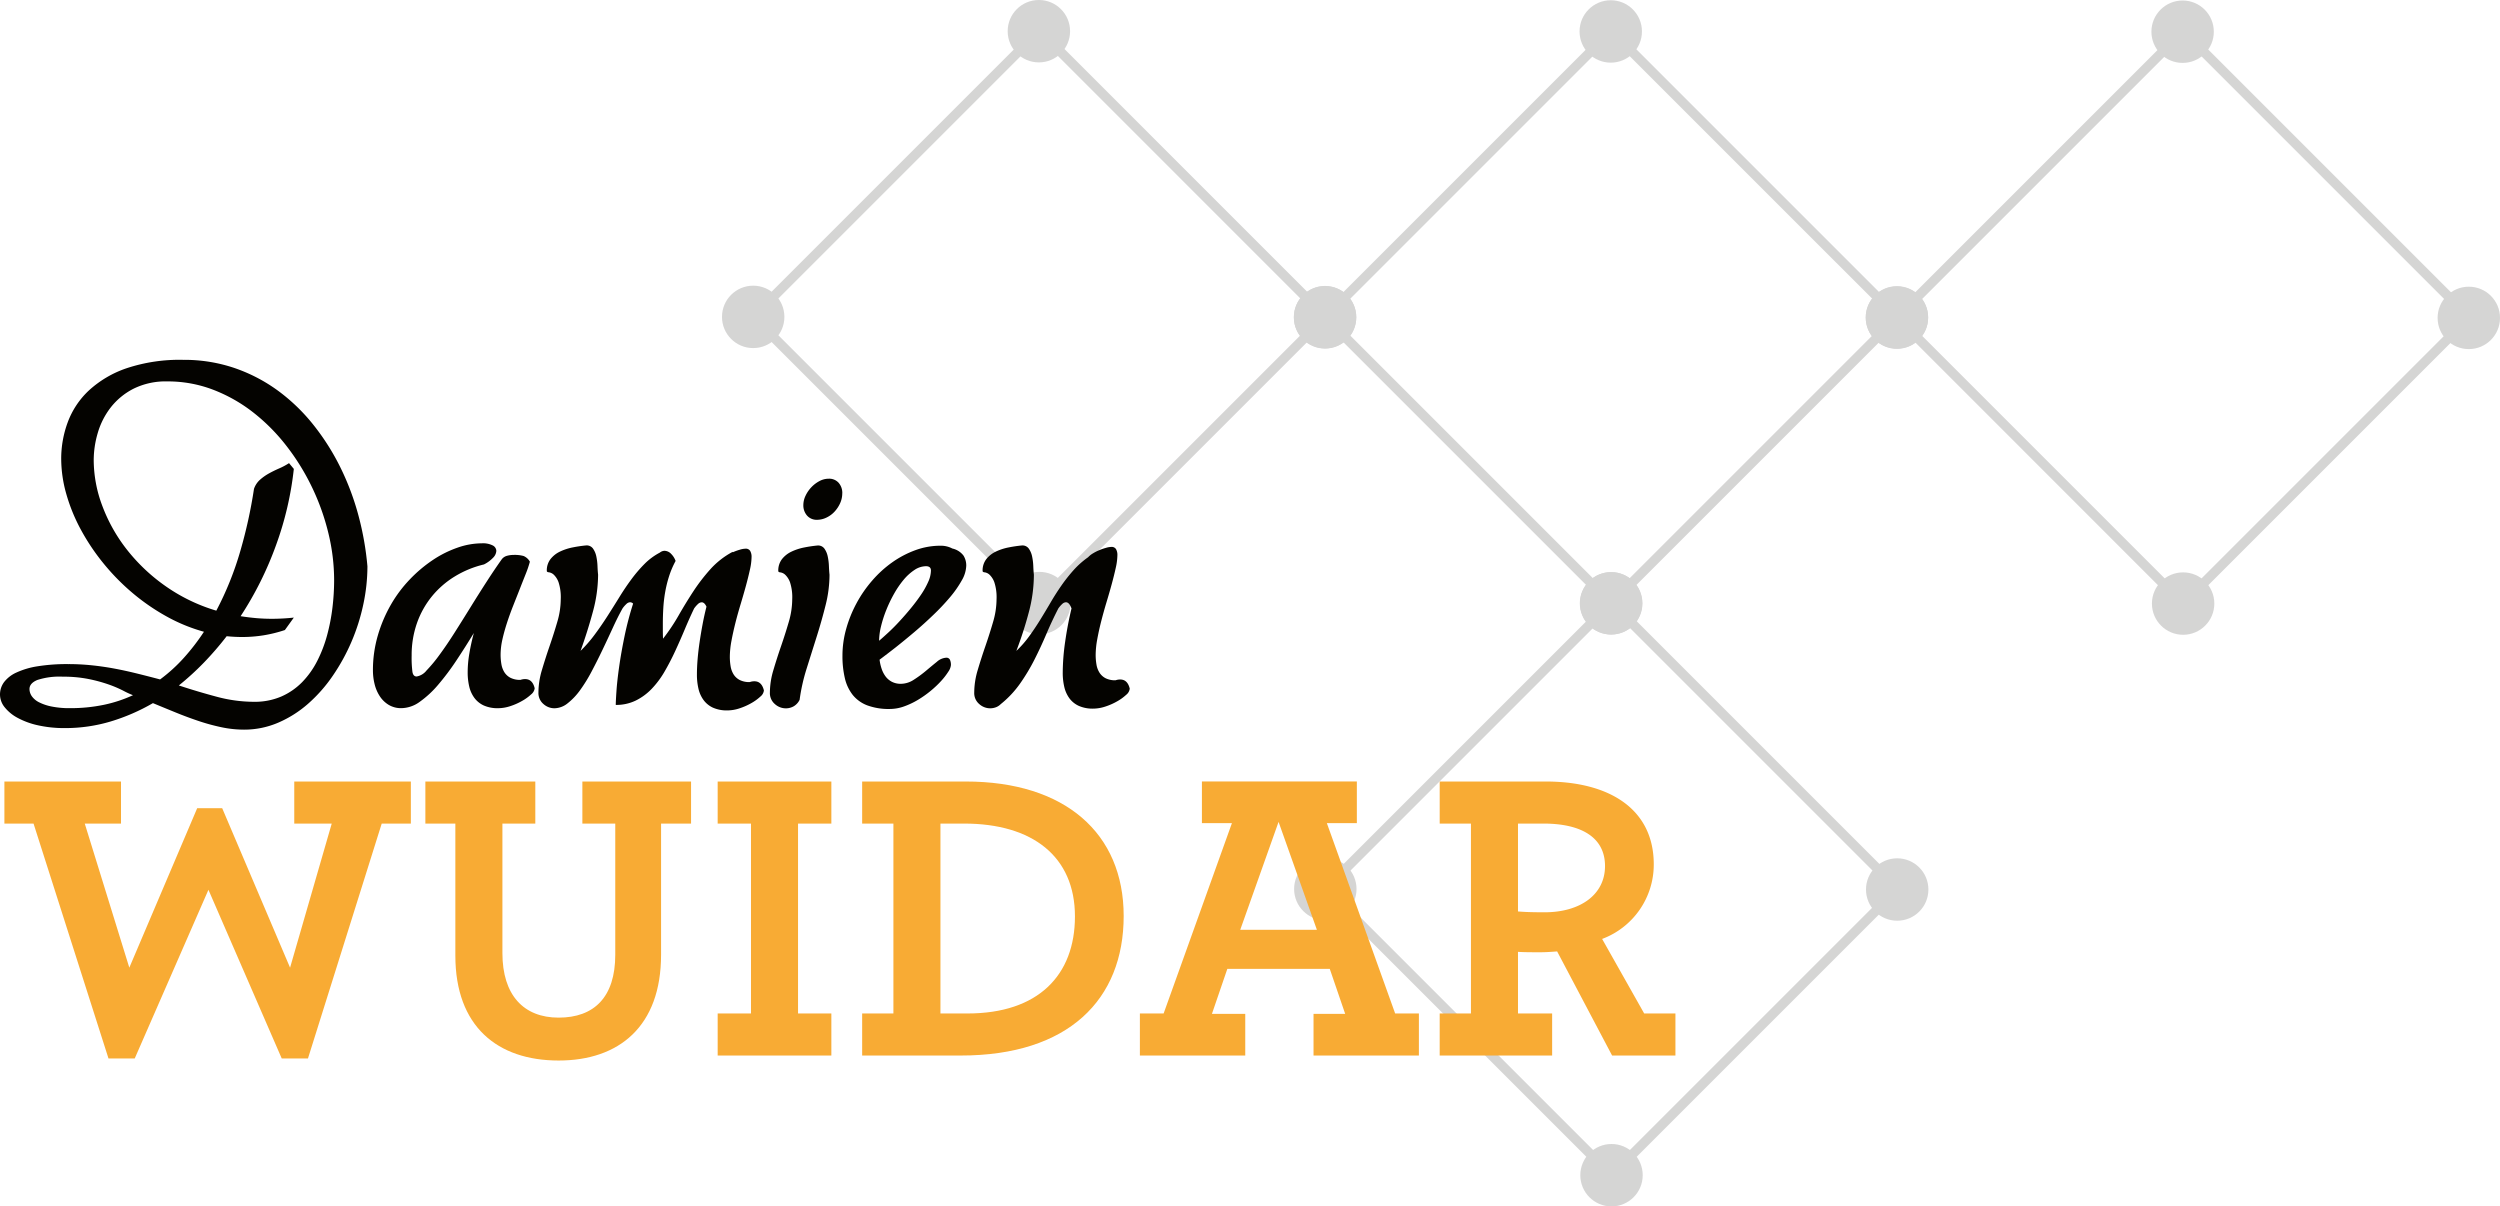 <?xml version="1.0" encoding="UTF-8"?>
<svg xmlns="http://www.w3.org/2000/svg" width="336" height="162.139" viewBox="0 0 336 162.139">
  <g id="logo" transform="translate(333.228 -170.745)">
    <g id="Groupe_15" data-name="Groupe 15" transform="translate(-236.192 170.745)" opacity="0.17">
      <g id="Groupe_11" data-name="Groupe 11" transform="translate(153.719 0.068)">
        <path id="Tracé_13" data-name="Tracé 13" d="M-109.976,173.122-70.6,212.495l-39.374,39.374-39.371-39.374Zm37.555,39.373-37.555-37.555-37.553,37.555,37.553,37.555Z" transform="translate(152.632 -169.906)" fill="#040300"></path>
        <circle id="Ellipse_4" data-name="Ellipse 4" cx="4.193" cy="4.193" r="4.193" transform="translate(0 38.396)" fill="#040300"></circle>
        <circle id="Ellipse_5" data-name="Ellipse 5" cx="4.193" cy="4.193" r="4.193" transform="translate(38.464 76.86)" fill="#040300"></circle>
        <circle id="Ellipse_6" data-name="Ellipse 6" cx="4.193" cy="4.193" r="4.193" transform="translate(38.396)" fill="#040300"></circle>
        <circle id="Ellipse_7" data-name="Ellipse 7" cx="4.193" cy="4.193" r="4.193" transform="translate(76.86 38.464)" fill="#040300"></circle>
      </g>
      <g id="Groupe_12" data-name="Groupe 12" transform="translate(76.86 0.034)">
        <path id="Tracé_14" data-name="Tracé 14" d="M-165.608,173.1l39.374,39.373-39.374,39.374-39.374-39.374Zm37.556,39.373-37.556-37.553-37.555,37.553,37.555,37.555Z" transform="translate(208.265 -169.881)" fill="#040300"></path>
        <circle id="Ellipse_8" data-name="Ellipse 8" cx="4.193" cy="4.193" r="4.193" transform="translate(0 38.396)" fill="#040300"></circle>
        <circle id="Ellipse_9" data-name="Ellipse 9" cx="4.193" cy="4.193" r="4.193" transform="translate(38.464 76.86)" fill="#040300"></circle>
        <circle id="Ellipse_10" data-name="Ellipse 10" cx="4.193" cy="4.193" r="4.193" transform="translate(38.396)" fill="#040300"></circle>
        <circle id="Ellipse_11" data-name="Ellipse 11" cx="4.193" cy="4.193" r="4.193" transform="translate(76.86 38.464)" fill="#040300"></circle>
      </g>
      <g id="Groupe_13" data-name="Groupe 13">
        <path id="Tracé_15" data-name="Tracé 15" d="M-221.24,173.073l39.371,39.373-39.371,39.373-39.374-39.373Zm37.553,39.373-37.553-37.555-37.555,37.555L-221.24,250Z" transform="translate(263.898 -169.856)" fill="#040300"></path>
        <circle id="Ellipse_12" data-name="Ellipse 12" cx="4.193" cy="4.193" r="4.193" transform="translate(0 38.396)" fill="#040300"></circle>
        <circle id="Ellipse_13" data-name="Ellipse 13" cx="4.193" cy="4.193" r="4.193" transform="translate(38.464 76.86)" fill="#040300"></circle>
        <circle id="Ellipse_14" data-name="Ellipse 14" cx="4.193" cy="4.193" r="4.193" transform="translate(38.396)" fill="#040300"></circle>
        <circle id="Ellipse_15" data-name="Ellipse 15" cx="4.193" cy="4.193" r="4.193" transform="translate(76.86 38.464)" fill="#040300"></circle>
      </g>
      <g id="Groupe_14" data-name="Groupe 14" transform="translate(76.894 76.894)">
        <path id="Tracé_16" data-name="Tracé 16" d="M-165.585,228.729l39.374,39.374-39.374,39.373L-204.956,268.1ZM-128.03,268.1l-37.555-37.555L-203.138,268.1l37.553,37.555Z" transform="translate(208.24 -225.515)" fill="#040300"></path>
        <circle id="Ellipse_16" data-name="Ellipse 16" cx="4.193" cy="4.193" r="4.193" transform="translate(0 38.396)" fill="#040300"></circle>
        <circle id="Ellipse_17" data-name="Ellipse 17" cx="4.193" cy="4.193" r="4.193" transform="translate(38.464 76.86)" fill="#040300"></circle>
        <circle id="Ellipse_18" data-name="Ellipse 18" cx="4.193" cy="4.193" r="4.193" transform="translate(38.396)" fill="#040300"></circle>
        <circle id="Ellipse_19" data-name="Ellipse 19" cx="4.193" cy="4.193" r="4.193" transform="translate(76.86 38.464)" fill="#040300"></circle>
      </g>
    </g>
    <g id="Groupe_17" data-name="Groupe 17" transform="translate(-332.638 275.781)">
      <g id="Groupe_16" data-name="Groupe 16">
        <path id="Tracé_17" data-name="Tracé 17" d="M-328.883,252.425H-332.8v-5.652h15.672v5.652H-322l5.989,19.366,9.124-21.436h3.357l9.124,21.436,5.6-19.366h-5.037v-5.652h15.671v5.652h-3.917L-292,283.993h-3.527l-9.85-22.668-9.906,22.668h-3.527Z" transform="translate(332.801 -246.773)" fill="#f8ab34"></path>
        <path id="Tracé_18" data-name="Tracé 18" d="M-287.817,270.168V252.425h-4.03v-5.652h14.776v5.652h-4.422v17.407c0,5.653,2.856,8.675,7.556,8.675,4.758,0,7.612-2.742,7.612-8.451V252.425h-4.422v-5.652h14.608v5.652h-4.03v17.631c0,9.627-5.652,14.216-13.769,14.216C-282.165,284.272-287.817,279.683-287.817,270.168Z" transform="translate(348.427 -246.773)" fill="#f8ab34"></path>
        <path id="Tracé_19" data-name="Tracé 19" d="M-263.411,277.948h4.478V252.425h-4.478v-5.652h15.28v5.652h-4.478v25.523h4.478V283.6h-15.28Z" transform="translate(359.276 -246.773)" fill="#f8ab34"></path>
        <path id="Tracé_20" data-name="Tracé 20" d="M-249.355,277.948h4.2V252.425h-4.2v-5.652h13.936c13.321,0,21.212,6.941,21.212,18.078,0,11.25-7.444,18.75-21.884,18.75h-13.264Zm14.159,0c9.515,0,14.44-5.149,14.44-13.042,0-8.059-5.709-12.481-14.888-12.481h-3.19v25.523Z" transform="translate(364.639 -246.773)" fill="#f8ab34"></path>
        <path id="Tracé_21" data-name="Tracé 21" d="M-222.337,277.948h3.191l9.178-25.578H-214v-5.6h20.823v5.6h-4.03l9.178,25.578h3.191V283.6H-199V278h4.254l-2.071-6.046h-13.768L-212.654,278h4.478v5.6h-14.161Zm23.787-11.25-5.148-14.5-5.15,14.5Z" transform="translate(374.948 -246.773)" fill="#f8ab34"></path>
        <path id="Tracé_22" data-name="Tracé 22" d="M-193.171,277.948h4.2V252.425h-4.2v-5.652H-178.9c8.454,0,14.5,3.638,14.5,11.138a10.668,10.668,0,0,1-6.941,10.019l5.653,10.018h4.2V283.6H-170l-7.387-13.992c-.783.057-1.513.112-2.24.112-1.176,0-2.238,0-3.021-.055v8.282h4.589V283.6h-15.113Zm22.219-19.813c0-3.863-3.189-5.71-8.282-5.71h-3.414v11.811c.671.055,1.567.112,3.581.112C-174.309,264.348-170.952,262-170.952,258.135Z" transform="translate(386.076 -246.773)" fill="#f8ab34"></path>
      </g>
    </g>
    <g id="Groupe_18" data-name="Groupe 18" transform="translate(-333.228 219.114)">
      <path id="Tracé_23" data-name="Tracé 23" d="M-324.494,255.242a16.218,16.218,0,0,1-3.629-.374,10.431,10.431,0,0,1-2.747-1.006,5.587,5.587,0,0,1-1.742-1.433,2.737,2.737,0,0,1-.616-1.688,2.79,2.79,0,0,1,.536-1.661,4.3,4.3,0,0,1,1.661-1.3,10.692,10.692,0,0,1,2.853-.844,24.885,24.885,0,0,1,4.114-.294,30.45,30.45,0,0,1,3.175.162q1.54.16,3.041.441t3.015.658q1.513.373,3.121.8a21.479,21.479,0,0,0,3.2-2.908,29.165,29.165,0,0,0,2.694-3.5,22.827,22.827,0,0,1-5.079-2.09,28.358,28.358,0,0,1-4.581-3.175,29.859,29.859,0,0,1-3.885-3.977,29.033,29.033,0,0,1-3.015-4.515,23.571,23.571,0,0,1-1.942-4.769,17.431,17.431,0,0,1-.682-4.729,14.1,14.1,0,0,1,.884-4.917,11.178,11.178,0,0,1,2.84-4.261,14.262,14.262,0,0,1,5.076-2.987,22.514,22.514,0,0,1,7.6-1.125,20.965,20.965,0,0,1,6.927,1.112,21.956,21.956,0,0,1,5.854,3.067,25,25,0,0,1,4.755,4.609,31.587,31.587,0,0,1,3.617,5.733,35.072,35.072,0,0,1,2.412,6.456,39.8,39.8,0,0,1,1.192,6.781,24.576,24.576,0,0,1-.55,5.09,26.851,26.851,0,0,1-1.593,5.037,26.558,26.558,0,0,1-2.52,4.581,20.023,20.023,0,0,1-3.309,3.751,15.124,15.124,0,0,1-4.019,2.546,11.534,11.534,0,0,1-4.595.937,14.671,14.671,0,0,1-3.027-.321,27.556,27.556,0,0,1-3.055-.832q-1.527-.51-3.068-1.138t-3.093-1.272a26.587,26.587,0,0,1-5.681,2.466A21.262,21.262,0,0,1-324.494,255.242Zm.7-2.679a21.825,21.825,0,0,0,4.489-.442,18.255,18.255,0,0,0,3.951-1.3,11.212,11.212,0,0,1-1.3-.6,15.658,15.658,0,0,0-1.942-.83,20.224,20.224,0,0,0-2.693-.736,17.133,17.133,0,0,0-3.5-.322,9.584,9.584,0,0,0-3.417.442q-1.059.441-1.058,1.219a1.7,1.7,0,0,0,.322.978,2.647,2.647,0,0,0,.991.816,6.543,6.543,0,0,0,1.7.562A12.026,12.026,0,0,0-323.8,252.563Zm28.856-10.5a18.127,18.127,0,0,1-2.867.71,18.068,18.068,0,0,1-2.867.228q-.537,0-1.046-.028c-.338-.017-.687-.044-1.044-.08a41.764,41.764,0,0,1-3.053,3.537,36.474,36.474,0,0,1-3.377,3.081q2.518.831,5.077,1.514a19.391,19.391,0,0,0,5.023.684,9.02,9.02,0,0,0,3.671-.71,8.934,8.934,0,0,0,2.8-1.93,11.592,11.592,0,0,0,2.023-2.839,17.791,17.791,0,0,0,1.326-3.443,26.11,26.11,0,0,0,.724-3.726,31.323,31.323,0,0,0,.227-3.7,26.758,26.758,0,0,0-.764-6.283,31.075,31.075,0,0,0-2.183-6.149,30.7,30.7,0,0,0-3.43-5.573,25.518,25.518,0,0,0-4.5-4.541,20.863,20.863,0,0,0-5.4-3.055,17.008,17.008,0,0,0-6.123-1.111,9.732,9.732,0,0,0-4.555.978,9.17,9.17,0,0,0-3.067,2.517,10.25,10.25,0,0,0-1.742,3.417,13.027,13.027,0,0,0-.548,3.671,17.567,17.567,0,0,0,1.152,6.135,22.01,22.01,0,0,0,3.281,5.854,24.342,24.342,0,0,0,5.185,4.917,23.482,23.482,0,0,0,6.859,3.321,42.314,42.314,0,0,0,3.229-8.023,64.5,64.5,0,0,0,1.835-8.346,2.888,2.888,0,0,1,.818-1.234,6.763,6.763,0,0,1,1.2-.843q.657-.363,1.366-.671a8.906,8.906,0,0,0,1.326-.709l.644.776a43.545,43.545,0,0,1-2.372,10.194,45.658,45.658,0,0,1-4.781,9.6q1.017.162,2.063.256t2.17.094a27.275,27.275,0,0,0,2.921-.162Z" transform="translate(333.228 -205.756)" fill="#040300"></path>
      <path id="Tracé_24" data-name="Tracé 24" d="M-284.216,240.934a15.043,15.043,0,0,1,.228-2.546q.226-1.341.6-2.734-1.152,1.9-2.358,3.712a33.353,33.353,0,0,1-2.425,3.229,13.472,13.472,0,0,1-2.465,2.291,4.312,4.312,0,0,1-2.478.87,3.228,3.228,0,0,1-1.715-.442,3.752,3.752,0,0,1-1.192-1.152,5.216,5.216,0,0,1-.7-1.621,7.586,7.586,0,0,1-.228-1.849,16.6,16.6,0,0,1,.656-4.7,18.865,18.865,0,0,1,1.755-4.139,17.52,17.52,0,0,1,2.572-3.429,18.523,18.523,0,0,1,3.095-2.6,14.493,14.493,0,0,1,3.309-1.647,9.986,9.986,0,0,1,3.242-.576,2.883,2.883,0,0,1,1.487.294.851.851,0,0,1,.468.724,1.412,1.412,0,0,1-.428.91,4.409,4.409,0,0,1-1.232.91,13.5,13.5,0,0,0-3.9,1.6A12.1,12.1,0,0,0-289,230.7a11.96,11.96,0,0,0-2.023,3.6,12.914,12.914,0,0,0-.723,4.381,14.923,14.923,0,0,0,.106,2.2q.106.618.562.618a2.153,2.153,0,0,0,1.326-.8,19.641,19.641,0,0,0,1.755-2.118q.966-1.31,2.038-3t2.157-3.444q1.084-1.753,2.157-3.415t2.009-2.974a1.3,1.3,0,0,1,.7-.468,3.348,3.348,0,0,1,.91-.12,4.489,4.489,0,0,1,1.326.146,1.755,1.755,0,0,1,.844.764,14.168,14.168,0,0,1-.564,1.661c-.25.626-.518,1.3-.8,2.024s-.58,1.469-.883,2.237-.582,1.536-.83,2.3-.457,1.514-.618,2.237a9.393,9.393,0,0,0-.24,2.023,7.459,7.459,0,0,0,.106,1.286,3,3,0,0,0,.4,1.086,2.138,2.138,0,0,0,.818.75,2.854,2.854,0,0,0,1.353.28,1.811,1.811,0,0,1,.616-.106q.991,0,1.286,1.231a1.24,1.24,0,0,1-.482.832,6.347,6.347,0,0,1-1.206.87,8.42,8.42,0,0,1-1.58.7,5.271,5.271,0,0,1-1.634.28,4.55,4.55,0,0,1-1.929-.362,3.267,3.267,0,0,1-1.26-1.006,4.148,4.148,0,0,1-.7-1.525A8.222,8.222,0,0,1-284.216,240.934Z" transform="translate(347.072 -198.948)" fill="#040300"></path>
      <path id="Tracé_25" data-name="Tracé 25" d="M-259.547,241.145q0-.962.094-2.076t.268-2.291q.174-1.177.4-2.383t.522-2.358c-.178-.394-.394-.59-.644-.59a.76.76,0,0,0-.495.228,3.638,3.638,0,0,0-.522.6q-.644,1.341-1.26,2.814t-1.286,2.921q-.669,1.446-1.433,2.759a12.126,12.126,0,0,1-1.716,2.3,7.661,7.661,0,0,1-2.143,1.58,5.987,5.987,0,0,1-2.693.59q0-.483.094-1.862t.362-3.269q.267-1.89.723-4.1a42.251,42.251,0,0,1,1.152-4.381.567.567,0,0,0-.4-.188.76.76,0,0,0-.495.228,3.705,3.705,0,0,0-.524.6q-.642,1.152-1.312,2.613t-1.38,2.948q-.709,1.486-1.46,2.905a20.594,20.594,0,0,1-1.553,2.52,8.664,8.664,0,0,1-1.676,1.768,2.9,2.9,0,0,1-1.781.669,2.2,2.2,0,0,1-1.474-.576,1.926,1.926,0,0,1-.669-1.54,10.6,10.6,0,0,1,.468-3.027q.468-1.581,1.031-3.216t1.032-3.241a10.93,10.93,0,0,0,.468-3.055,6.493,6.493,0,0,0-.294-2.278,2.657,2.657,0,0,0-.642-1.017,1.221,1.221,0,0,0-.644-.322c-.2-.018-.294-.08-.294-.188a2.487,2.487,0,0,1,.5-1.593,3.57,3.57,0,0,1,1.272-1.006,7.175,7.175,0,0,1,1.715-.562,17.531,17.531,0,0,1,1.822-.268,1.037,1.037,0,0,1,.9.428,2.782,2.782,0,0,1,.444,1.046,7.568,7.568,0,0,1,.16,1.3c.017.455.044.844.08,1.166a19.223,19.223,0,0,1-.71,5.009q-.711,2.628-1.648,5.225a17.762,17.762,0,0,0,1.9-2.184q.885-1.192,1.7-2.465t1.607-2.557q.792-1.289,1.634-2.425a18.618,18.618,0,0,1,1.768-2.065,8.453,8.453,0,0,1,2.05-1.513,1.038,1.038,0,0,1,.616-.24,1.257,1.257,0,0,1,.9.414,2.524,2.524,0,0,1,.6.951,11.949,11.949,0,0,0-.872,2.038,16.11,16.11,0,0,0-.521,2.1,18.733,18.733,0,0,0-.256,2.143c-.044.725-.066,1.452-.066,2.184v.964q0,.483.026,1.018a26.231,26.231,0,0,0,2.1-3.135q.949-1.662,1.983-3.242A24.678,24.678,0,0,1-257.738,227a10.886,10.886,0,0,1,2.987-2.331l.028.054a7.041,7.041,0,0,1,.951-.348,2.846,2.846,0,0,1,.764-.135.675.675,0,0,1,.616.3,1.543,1.543,0,0,1,.188.83,8.173,8.173,0,0,1-.214,1.662c-.144.659-.322,1.384-.536,2.169s-.452,1.608-.71,2.465-.5,1.708-.71,2.546-.392,1.651-.536,2.438a11.872,11.872,0,0,0-.214,2.117,7.573,7.573,0,0,0,.106,1.285,2.983,2.983,0,0,0,.4,1.086,2.148,2.148,0,0,0,.818.75,2.854,2.854,0,0,0,1.353.282,1.78,1.78,0,0,1,.616-.108q.991,0,1.286,1.232a1.24,1.24,0,0,1-.482.83,6.322,6.322,0,0,1-1.206.872,8.508,8.508,0,0,1-1.58.7,5.275,5.275,0,0,1-1.634.282,4.572,4.572,0,0,1-1.929-.362,3.267,3.267,0,0,1-1.26-1.006,4.132,4.132,0,0,1-.7-1.527A8.224,8.224,0,0,1-259.547,241.145Z" transform="translate(353.214 -198.867)" fill="#040300"></path>
      <path id="Tracé_26" data-name="Tracé 26" d="M-256.188,248.179a2.2,2.2,0,0,1-1.473-.576,1.923,1.923,0,0,1-.67-1.54,10.606,10.606,0,0,1,.47-3.027q.468-1.581,1.031-3.216t1.032-3.241a10.932,10.932,0,0,0,.468-3.055,6.494,6.494,0,0,0-.294-2.278,2.656,2.656,0,0,0-.644-1.017,1.212,1.212,0,0,0-.642-.322c-.2-.018-.294-.08-.294-.188a2.5,2.5,0,0,1,.495-1.593,3.57,3.57,0,0,1,1.272-1.006,7.186,7.186,0,0,1,1.716-.562,17.508,17.508,0,0,1,1.821-.268,1.039,1.039,0,0,1,.9.428,2.8,2.8,0,0,1,.442,1.046,7.437,7.437,0,0,1,.16,1.3c.018.455.046.844.08,1.166a16.832,16.832,0,0,1-.521,4.059q-.524,2.1-1.206,4.261t-1.353,4.3a24.807,24.807,0,0,0-.938,4.179,2.035,2.035,0,0,1-.818.886A2.144,2.144,0,0,1-256.188,248.179Zm7.583-28.91a3.209,3.209,0,0,1-.282,1.328,4.224,4.224,0,0,1-.75,1.14,3.535,3.535,0,0,1-1.086.8,2.892,2.892,0,0,1-1.259.3,1.707,1.707,0,0,1-1.353-.564,2.069,2.069,0,0,1-.5-1.42,2.918,2.918,0,0,1,.294-1.245,4.288,4.288,0,0,1,.778-1.14,4.191,4.191,0,0,1,1.085-.83,2.621,2.621,0,0,1,1.246-.322,1.693,1.693,0,0,1,1.34.55A2.056,2.056,0,0,1-248.6,219.269Z" transform="translate(361.805 -201.346)" fill="#040300"></path>
      <path id="Tracé_27" data-name="Tracé 27" d="M-234.633,226.51a4.207,4.207,0,0,1-.6,1.983,14.317,14.317,0,0,1-1.594,2.278,30.024,30.024,0,0,1-2.237,2.369q-1.245,1.2-2.546,2.3t-2.517,2.063q-1.221.951-2.157,1.65a6.113,6.113,0,0,0,.28,1.231,3.637,3.637,0,0,0,.536,1.033,2.523,2.523,0,0,0,.844.709,2.556,2.556,0,0,0,1.206.268,3.187,3.187,0,0,0,1.741-.55,15.509,15.509,0,0,0,1.634-1.2q.777-.657,1.46-1.206a2.072,2.072,0,0,1,1.246-.55.514.514,0,0,1,.508.269,1.623,1.623,0,0,1,.135.723,1.886,1.886,0,0,1-.35.884,8.884,8.884,0,0,1-.938,1.22,13.525,13.525,0,0,1-1.393,1.326,13.911,13.911,0,0,1-1.715,1.219,10.48,10.48,0,0,1-1.889.9,5.691,5.691,0,0,1-1.916.348,8.277,8.277,0,0,1-3.041-.484,4.607,4.607,0,0,1-1.956-1.405,5.722,5.722,0,0,1-1.058-2.251,12.989,12.989,0,0,1-.322-3.041,13.308,13.308,0,0,1,.5-3.578,16.688,16.688,0,0,1,1.38-3.43,16.663,16.663,0,0,1,2.117-3.066,15.02,15.02,0,0,1,2.693-2.452,13.277,13.277,0,0,1,3.108-1.634,9.782,9.782,0,0,1,3.389-.6,3.282,3.282,0,0,1,1.581.376,2.594,2.594,0,0,1,1.5.951A2.513,2.513,0,0,1-234.633,226.51Zm-5.413.08a2.825,2.825,0,0,0-1.554.508,6.705,6.705,0,0,0-1.459,1.326,12.568,12.568,0,0,0-1.288,1.889,18.229,18.229,0,0,0-1.044,2.184,15.932,15.932,0,0,0-.7,2.184,8.412,8.412,0,0,0-.254,1.929q.535-.456,1.272-1.138t1.5-1.514q.765-.829,1.514-1.742t1.353-1.807a11.039,11.039,0,0,0,.964-1.728,3.8,3.8,0,0,0,.362-1.5C-239.375,226.788-239.6,226.59-240.046,226.59Z" transform="translate(364.498 -198.86)" fill="#040300"></path>
      <path id="Tracé_28" data-name="Tracé 28" d="M-226.557,240.9a29.823,29.823,0,0,1,.322-4.127q.321-2.275.857-4.5c-.2-.553-.446-.83-.75-.83a.76.76,0,0,0-.495.228,3.771,3.771,0,0,0-.524.6q-.856,1.662-1.607,3.43t-1.608,3.457a26.314,26.314,0,0,1-1.942,3.229,13.467,13.467,0,0,1-2.585,2.745,1.8,1.8,0,0,1-.67.43,2.238,2.238,0,0,1-.75.133,2.2,2.2,0,0,1-1.474-.576,1.926,1.926,0,0,1-.669-1.54,10.6,10.6,0,0,1,.468-3.027q.468-1.581,1.032-3.216t1.031-3.241a10.931,10.931,0,0,0,.468-3.055,6.494,6.494,0,0,0-.294-2.278,2.657,2.657,0,0,0-.642-1.017,1.221,1.221,0,0,0-.644-.322c-.2-.018-.294-.08-.294-.188a2.488,2.488,0,0,1,.5-1.593,3.571,3.571,0,0,1,1.272-1.006,7.175,7.175,0,0,1,1.715-.562,17.533,17.533,0,0,1,1.822-.268,1.037,1.037,0,0,1,.9.428,2.781,2.781,0,0,1,.443,1.046,7.571,7.571,0,0,1,.16,1.3c.017.455.044.844.08,1.166a19.638,19.638,0,0,1-.656,4.943,51.305,51.305,0,0,1-1.7,5.291A14.056,14.056,0,0,0-231.058,236q.777-1.071,1.487-2.224t1.38-2.3q.669-1.15,1.433-2.249a21.641,21.641,0,0,1,1.636-2.076,11.464,11.464,0,0,1,1.969-1.756,3.008,3.008,0,0,1,.656-.522,6.144,6.144,0,0,1,.872-.442,7.574,7.574,0,0,1,.9-.308,2.859,2.859,0,0,1,.71-.12.675.675,0,0,1,.616.294,1.558,1.558,0,0,1,.188.832,8.161,8.161,0,0,1-.214,1.661q-.216.991-.536,2.169t-.71,2.465q-.387,1.287-.71,2.546t-.536,2.438a11.884,11.884,0,0,0-.214,2.117,7.458,7.458,0,0,0,.108,1.286,2.926,2.926,0,0,0,.4,1.085,2.148,2.148,0,0,0,.816.752,2.842,2.842,0,0,0,1.353.28,1.784,1.784,0,0,1,.616-.106c.662,0,1.089.41,1.286,1.231a1.24,1.24,0,0,1-.482.832,6.3,6.3,0,0,1-1.206.87,8.375,8.375,0,0,1-1.58.7,5.268,5.268,0,0,1-1.634.282,4.551,4.551,0,0,1-1.929-.362,3.263,3.263,0,0,1-1.259-1,4.153,4.153,0,0,1-.7-1.528A8.215,8.215,0,0,1-226.557,240.9Z" transform="translate(369.389 -198.867)" fill="#040300"></path>
    </g>
  </g>
</svg>
